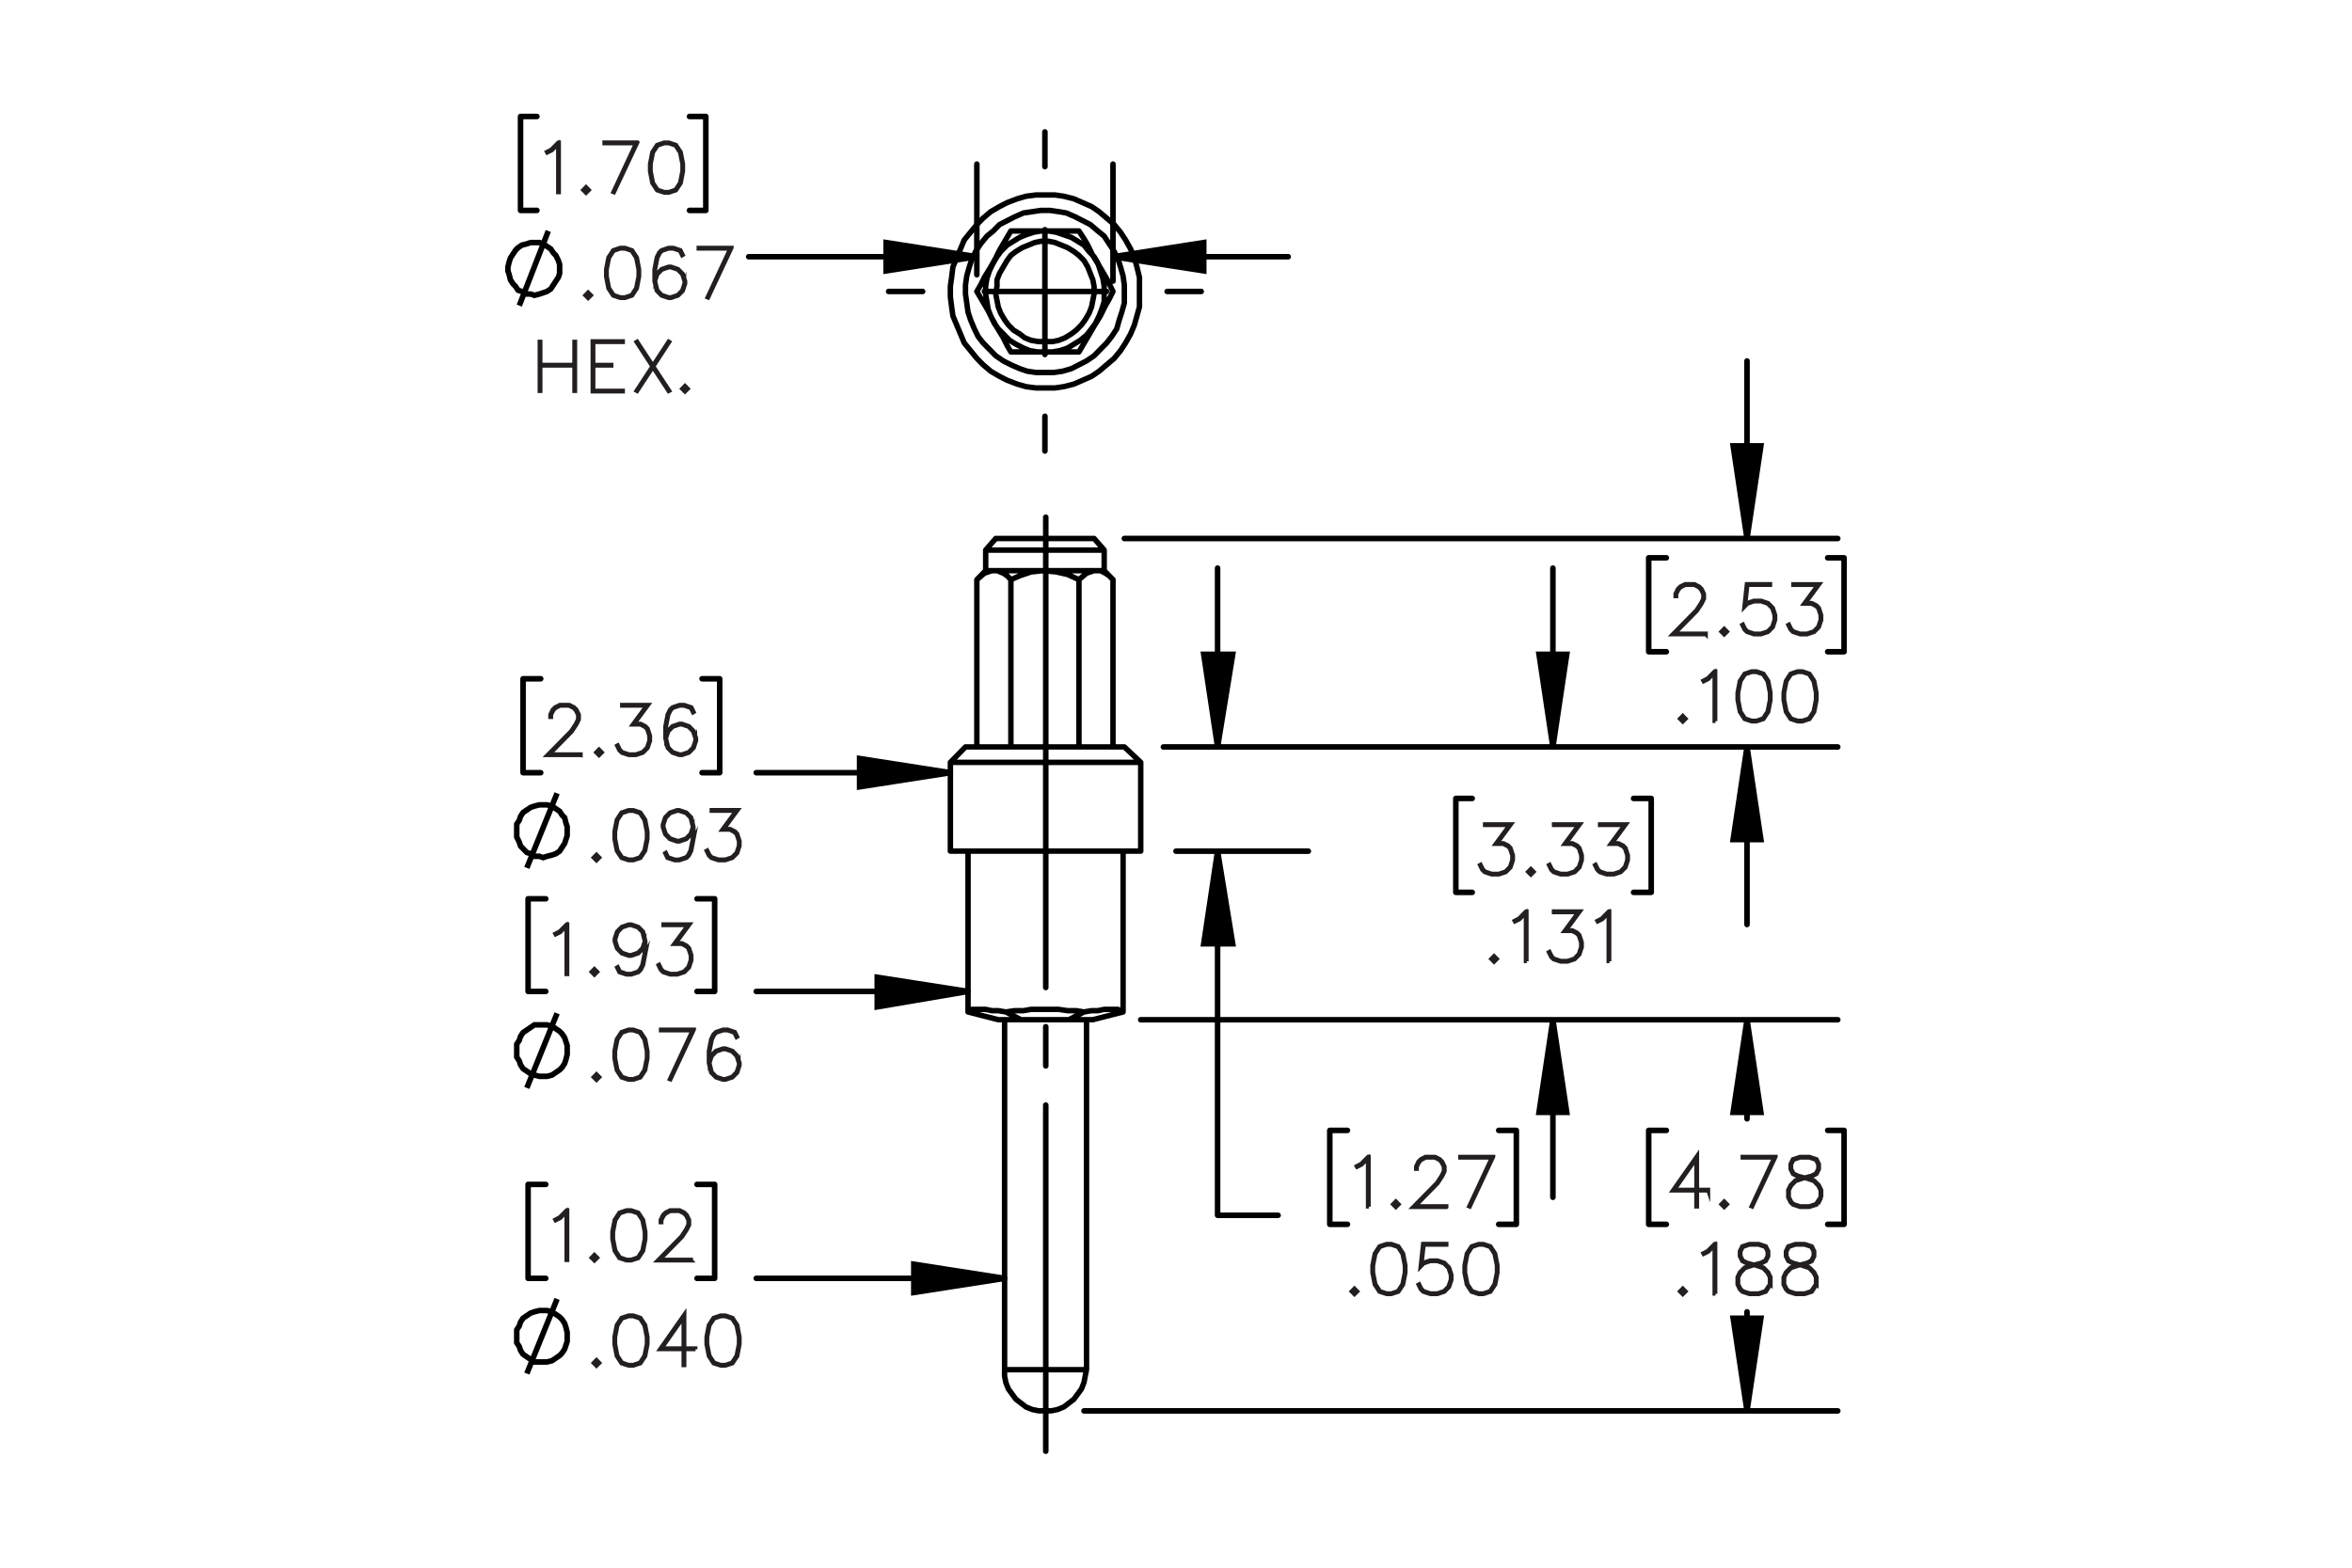 <?xml version="1.0" encoding="UTF-8"?><svg id="Layer_1" xmlns="http://www.w3.org/2000/svg" viewBox="0 0 216 144"><defs><style>.cls-1,.cls-2,.cls-3,.cls-4{fill:none;stroke:#000;}.cls-1,.cls-2,.cls-4{stroke-linecap:round;stroke-linejoin:round;}.cls-1,.cls-3,.cls-4{stroke-width:.51px;}.cls-2{stroke-width:.5px;}.cls-3,.cls-5{stroke-miterlimit:10;}.cls-4{stroke-dasharray:0 0 0 0 43.2 3.6 3.6 3.6;stroke-dashoffset:11.406px;}.cls-5{stroke:#231f20;stroke-width:.35px;}</style></defs><g><path class="cls-5" d="M53.335,69.372h-3.089l2.203-2.237,.418-.643,.207-.423v-.408l-.207-.414-.198-.205-.409-.208h-.824l-.406,.208-.202,.205-.207,.414v.206h-.095v-.23l.216-.453,.226-.226,.444-.224h.875l.442,.224,.226,.226,.219,.453v.459l-.219,.444-.43,.655-2.048,2.083h2.861v.094Z"/><path class="cls-5" d="M55.291,69.112l-.279,.278-.278-.278,.278-.284,.279,.284Zm-.133,0l-.145-.148-.145,.148,.145,.148,.145-.148Z"/><path class="cls-5" d="M59.714,68.038l-.216,.667-.445,.45-.655,.218h-.649l-.655-.218-.231-.23-.213-.438,.086-.048,.21,.426,.196,.205,.62,.208h.625l.62-.208,.406-.416,.207-.631v-.42l-.207-.631-.202-.196-.406-.211h-.723l1.274-1.73h-2.238v-.1h2.434l-1.275,1.73h.552l.444,.224,.226,.235,.216,.667v.447Z"/><path class="cls-5" d="M63.942,68.038l-.216,.667-.445,.45-.655,.218h-.225l-.655-.218-.445-.45-.216-.885v-1.096l.21-1.093,.219-.447,.231-.226,.655-.224h.439l.667,.224,.22,.45-.086,.051-.207-.416-.608-.208h-.412l-.62,.208-.193,.205-.207,.42-.213,1.072v.773l.122-.372,.445-.453,.655-.224h.225l.655,.224,.445,.453,.216,.667v.23Zm-.095-.015v-.203l-.207-.631-.406-.414-.62-.211h-.202l-.62,.211-.406,.414-.207,.625,.207,.839,.406,.416,.62,.208h.202l.62-.208,.406-.416,.207-.631Z"/></g><path class="cls-3" d="M48.383,79.721l2.778-6.855m.926,3.427v-.355l-.116-.355-.116-.473-.232-.236-.232-.355-.347-.236-.347-.236-.463-.118h-.695l-.463,.118-.347,.118-.347,.236-.347,.236-.232,.355-.116,.355-.232,.355v1.182l.232,.473,.116,.355,.232,.236,.347,.355,.347,.118,.347,.236h.463l.347,.118,.347-.118,.463-.118,.347-.118,.347-.236,.232-.355,.232-.355,.116-.355,.116-.355v-.473"/><g><path class="cls-5" d="M55.058,78.774l-.279,.278-.278-.278,.278-.283,.279,.283Zm-.133,0l-.145-.147-.145,.147,.145,.148,.145-.148Z"/><path class="cls-5" d="M59.481,77.051l-.21,1.093-.445,.674-.661,.217h-.439l-.661-.217-.442-.674-.213-1.093v-.664l.213-1.093,.442-.673,.661-.224h.439l.661,.224,.445,.673,.21,1.093v.664Zm-.095-.015v-.635l-.214-1.071-.406-.625-.614-.208h-.412l-.614,.208-.409,.625-.21,1.071v.635l.21,1.071,.409,.625,.614,.208h.412l.614-.208,.406-.625,.214-1.071Z"/><path class="cls-5" d="M63.709,77.051l-.21,1.093-.219,.444-.231,.23-.655,.217h-.439l-.667-.217-.22-.45,.086-.052,.207,.417,.608,.208h.412l.62-.208,.192-.205,.207-.42,.214-1.071v-.773l-.122,.371-.445,.453-.655,.224h-.225l-.655-.224-.445-.453-.216-.667v-.23l.216-.667,.445-.449,.655-.224h.225l.655,.224,.445,.449,.216,.885v1.096Zm-.095-1.09l-.207-.839-.406-.417-.62-.208h-.202l-.62,.208-.406,.417-.207,.628v.205l.207,.631,.406,.414,.62,.211h.202l.62-.211,.406-.414,.207-.625Z"/><path class="cls-5" d="M67.936,77.7l-.216,.667-.445,.45-.655,.217h-.649l-.655-.217-.231-.23-.213-.439,.086-.048,.21,.426,.196,.205,.62,.208h.625l.62-.208,.406-.417,.207-.631v-.419l-.207-.632-.202-.195-.406-.212h-.723l1.274-1.73h-2.238v-.1h2.434l-1.275,1.73h.552l.444,.224,.226,.235,.216,.667v.447Z"/></g><g><path class="cls-5" d="M52.109,89.49h-.098v-4.429l-.557,.576-.433,.215-.047-.085,.418-.218,.649-.654h.068v4.595Z"/><path class="cls-5" d="M54.868,89.272l-.279,.278-.278-.278,.278-.283,.279,.283Zm-.133,0l-.145-.147-.145,.147,.145,.148,.145-.148Z"/><path class="cls-5" d="M59.29,87.549l-.21,1.093-.219,.444-.231,.23-.655,.217h-.439l-.667-.217-.219-.45,.086-.052,.207,.417,.607,.208h.412l.619-.208,.193-.205,.207-.42,.213-1.071v-.773l-.121,.371-.445,.453-.655,.224h-.225l-.655-.224-.445-.453-.216-.667v-.23l.216-.667,.445-.45,.655-.223h.225l.655,.223,.445,.45,.216,.885v1.096Zm-.095-1.09l-.207-.839-.406-.417-.619-.208h-.202l-.619,.208-.406,.417-.207,.628v.205l.207,.631,.406,.414,.619,.211h.202l.619-.211,.406-.414,.207-.625Z"/><path class="cls-5" d="M63.515,88.198l-.216,.667-.445,.45-.655,.217h-.649l-.655-.217-.231-.23-.213-.439,.086-.048,.21,.426,.196,.205,.619,.208h.625l.619-.208,.406-.417,.207-.631v-.419l-.207-.632-.202-.196-.406-.211h-.723l1.274-1.73h-2.237v-.1h2.433l-1.274,1.73h.551l.444,.224,.226,.235,.216,.667v.447Z"/></g><path class="cls-3" d="M48.383,99.931l2.778-6.855m.926,3.427v-.473l-.116-.355-.116-.355-.232-.355-.232-.236-.347-.236-.347-.236-.463-.118h-1.158l-.347,.236-.347,.236-.347,.236-.232,.355-.116,.355-.232,.355v1.182l.232,.355,.116,.355,.232,.355,.347,.236,.347,.236,.347,.118,.463,.118h.695l.463-.118,.347-.236,.347-.236,.232-.236,.232-.355,.116-.355,.116-.473v-.355"/><g><path class="cls-5" d="M55.058,98.938l-.279,.278-.278-.278,.278-.283,.279,.283Zm-.133,0l-.145-.147-.145,.147,.145,.148,.145-.148Z"/><path class="cls-5" d="M59.481,97.214l-.21,1.093-.445,.674-.661,.217h-.439l-.661-.217-.442-.674-.213-1.093v-.664l.213-1.093,.442-.674,.661-.223h.439l.661,.223,.445,.674,.21,1.093v.664Zm-.095-.015v-.635l-.214-1.071-.406-.625-.614-.208h-.412l-.614,.208-.409,.625-.21,1.071v.635l.21,1.071,.409,.625,.614,.208h.412l.614-.208,.406-.625,.214-1.071Z"/><path class="cls-5" d="M63.741,94.561l-2.164,4.606-.083-.033,2.087-4.474h-2.897v-.1h3.057Z"/><path class="cls-5" d="M67.936,97.863l-.216,.667-.445,.45-.655,.217h-.225l-.655-.217-.445-.45-.216-.885v-1.096l.21-1.093,.219-.447,.231-.227,.655-.223h.439l.667,.223,.22,.45-.086,.052-.207-.417-.608-.208h-.412l-.62,.208-.193,.205-.207,.42-.213,1.071v.773l.122-.371,.445-.453,.655-.224h.225l.655,.224,.445,.453,.216,.667v.23Zm-.095-.016v-.202l-.207-.631-.406-.414-.62-.211h-.202l-.62,.211-.406,.414-.207,.625,.207,.839,.406,.417,.62,.208h.202l.62-.208,.406-.417,.207-.631Z"/></g><g><path class="cls-5" d="M52.109,115.749h-.098v-4.429l-.557,.576-.433,.215-.047-.085,.418-.218,.649-.654h.068v4.595Z"/><path class="cls-5" d="M54.868,115.531l-.279,.278-.278-.278,.278-.283,.279,.283Zm-.133,0l-.145-.147-.145,.147,.145,.148,.145-.148Z"/><path class="cls-5" d="M59.29,113.808l-.21,1.093-.445,.674-.661,.217h-.439l-.661-.217-.442-.674-.213-1.093v-.664l.213-1.093,.442-.674,.661-.223h.439l.661,.223,.445,.674,.21,1.093v.664Zm-.095-.015v-.635l-.213-1.071-.406-.625-.613-.208h-.412l-.613,.208-.409,.625-.21,1.071v.635l.21,1.071,.409,.625,.613,.208h.412l.613-.208,.406-.625,.213-1.071Z"/><path class="cls-5" d="M63.467,115.791h-3.087l2.202-2.237,.418-.643,.207-.423v-.407l-.207-.414-.199-.205-.409-.208h-.824l-.406,.208-.202,.205-.207,.414v.205h-.095v-.23l.216-.453,.226-.227,.444-.223h.874l.441,.223,.226,.227,.219,.453v.459l-.219,.443-.43,.655-2.048,2.083h2.859v.094Z"/></g><path class="cls-3" d="M48.383,126.168l2.778-6.855m.926,3.428v-.355l-.116-.473-.116-.355-.232-.355-.232-.236-.347-.236-.347-.236-.463-.118h-.695l-.463,.118-.347,.118-.347,.236-.347,.236-.232,.355-.116,.355-.232,.355v1.182l.232,.355,.116,.355,.232,.355,.347,.236,.347,.236,.347,.236h1.158l.463-.118,.347-.236,.347-.236,.232-.236,.232-.355,.116-.355,.116-.355v-.473"/><g><path class="cls-5" d="M55.058,125.194l-.279,.278-.278-.278,.278-.283,.279,.283Zm-.133,0l-.145-.147-.145,.147,.145,.148,.145-.148Z"/><path class="cls-5" d="M59.481,123.471l-.21,1.093-.445,.674-.661,.217h-.439l-.661-.217-.442-.674-.213-1.093v-.664l.213-1.093,.442-.674,.661-.223h.439l.661,.223,.445,.674,.21,1.093v.664Zm-.095-.015v-.635l-.214-1.071-.406-.625-.614-.208h-.412l-.614,.208-.409,.625-.21,1.071v.635l.21,1.071,.409,.625,.614,.208h.412l.614-.208,.406-.625,.214-1.071Z"/><path class="cls-5" d="M63.874,123.944h-1.014v1.468h-.098v-1.468h-2.173l2.271-3.233v3.134h1.014v.1Zm-1.112-.1v-2.822l-1.98,2.822h1.98Z"/><path class="cls-5" d="M67.936,123.471l-.21,1.093-.445,.674-.661,.217h-.439l-.661-.217-.442-.674-.213-1.093v-.664l.213-1.093,.442-.674,.661-.223h.439l.661,.223,.445,.674,.21,1.093v.664Zm-.095-.015v-.635l-.214-1.071-.406-.625-.614-.208h-.412l-.614,.208-.409,.625-.21,1.071v.635l.21,1.071,.409,.625,.614,.208h.412l.614-.208,.406-.625,.214-1.071Z"/></g><g><path class="cls-5" d="M156.667,58.28h-3.089l2.203-2.237,.418-.643,.207-.423v-.408l-.207-.414-.199-.205-.409-.208h-.824l-.405,.208-.202,.205-.207,.414v.206h-.095v-.23l.216-.453,.226-.226,.444-.224h.875l.441,.224,.226,.226,.219,.453v.459l-.219,.444-.43,.655-2.049,2.083h2.86v.094Z"/><path class="cls-5" d="M158.624,58.02l-.278,.278-.279-.278,.279-.284,.278,.284Zm-.134,0l-.144-.148-.145,.148,.145,.148,.144-.148Z"/><path class="cls-5" d="M163.047,56.946l-.217,.667-.444,.45-.655,.218h-.649l-.655-.218-.231-.23-.214-.438,.086-.048,.211,.426,.195,.205,.619,.208h.626l.619-.208,.406-.416,.208-.631v-.42l-.208-.631-.406-.414-.619-.211h-.626l-.619,.211-.297,.311,.229-2.135h2.17v.1h-2.084l-.192,1.76,.127-.124,.655-.22h.649l.655,.22,.444,.453,.217,.667v.447Z"/><path class="cls-5" d="M167.274,56.946l-.217,.667-.444,.45-.655,.218h-.649l-.655-.218-.231-.23-.214-.438,.086-.048,.211,.426,.195,.205,.619,.208h.626l.619-.208,.406-.416,.208-.631v-.42l-.208-.631-.201-.196-.406-.211h-.724l1.275-1.73h-2.238v-.1h2.434l-1.274,1.73h.551l.445,.224,.225,.235,.217,.667v.447Z"/></g><g><path class="cls-5" d="M154.819,66.022l-.278,.278-.278-.278,.278-.284,.278,.284Zm-.133,0l-.145-.148-.144,.148,.144,.148,.145-.148Z"/><path class="cls-5" d="M157.543,66.239h-.099v-4.429l-.557,.577-.433,.214-.048-.085,.418-.217,.649-.655h.068v4.595Z"/><path class="cls-5" d="M162.619,64.297l-.21,1.093-.444,.673-.661,.218h-.439l-.661-.218-.441-.673-.213-1.093v-.664l.213-1.093,.441-.673,.661-.224h.439l.661,.224,.444,.673,.21,1.093v.664Zm-.095-.015v-.634l-.213-1.072-.406-.625-.613-.208h-.412l-.613,.208-.409,.625-.21,1.072v.634l.21,1.072,.409,.625,.613,.208h.412l.613-.208,.406-.625,.213-1.072Z"/><path class="cls-5" d="M166.844,64.297l-.21,1.093-.444,.673-.661,.218h-.439l-.661-.218-.441-.673-.213-1.093v-.664l.213-1.093,.441-.673,.661-.224h.439l.661,.224,.444,.673,.21,1.093v.664Zm-.095-.015v-.634l-.213-1.072-.406-.625-.613-.208h-.412l-.613,.208-.409,.625-.21,1.072v.634l.21,1.072,.409,.625,.613,.208h.412l.613-.208,.406-.625,.213-1.072Z"/></g><g><path class="cls-5" d="M138.959,79.007l-.217,.667-.444,.45-.655,.217h-.649l-.655-.217-.231-.23-.214-.439,.086-.048,.211,.426,.195,.205,.619,.208h.626l.619-.208,.406-.417,.208-.631v-.419l-.208-.632-.201-.196-.406-.211h-.724l1.275-1.73h-2.238v-.1h2.434l-1.274,1.73h.551l.445,.224,.225,.235,.217,.667v.447Z"/><path class="cls-5" d="M140.868,80.081l-.278,.278-.279-.278,.279-.283,.278,.283Zm-.134,0l-.144-.147-.145,.147,.145,.148,.144-.148Z"/><path class="cls-5" d="M145.291,79.007l-.217,.667-.444,.45-.655,.217h-.649l-.655-.217-.231-.23-.214-.439,.086-.048,.211,.426,.195,.205,.619,.208h.626l.619-.208,.406-.417,.208-.631v-.419l-.208-.632-.201-.196-.406-.211h-.724l1.275-1.73h-2.238v-.1h2.434l-1.274,1.73h.551l.445,.224,.225,.235,.217,.667v.447Z"/><path class="cls-5" d="M149.519,79.007l-.217,.667-.444,.45-.655,.217h-.649l-.655-.217-.231-.23-.214-.439,.086-.048,.211,.426,.195,.205,.619,.208h.626l.619-.208,.406-.417,.208-.631v-.419l-.208-.632-.201-.196-.406-.211h-.724l1.275-1.73h-2.238v-.1h2.434l-1.274,1.73h.551l.445,.224,.225,.235,.217,.667v.447Z"/></g><g><path class="cls-5" d="M137.487,88.083l-.278,.278-.278-.278,.278-.283,.278,.283Zm-.134,0l-.144-.147-.145,.147,.145,.148,.144-.148Z"/><path class="cls-5" d="M140.209,88.301h-.098v-4.429l-.558,.576-.432,.215-.048-.085,.418-.218,.648-.654h.068v4.595Z"/><path class="cls-5" d="M145.282,87.009l-.216,.667-.444,.45-.654,.217h-.648l-.655-.217-.231-.23-.214-.439,.086-.048,.211,.426,.195,.205,.619,.208h.625l.619-.208,.405-.417,.207-.631v-.419l-.207-.632-.201-.196-.406-.211h-.723l1.273-1.73h-2.235v-.1h2.432l-1.274,1.73h.552l.443,.224,.226,.235,.216,.667v.447Z"/><path class="cls-5" d="M147.809,88.301h-.098v-4.429l-.558,.576-.432,.215-.048-.085,.418-.218,.648-.654h.068v4.595Z"/></g><g><path class="cls-5" d="M156.881,109.371h-1.014v1.468h-.098v-1.468h-2.174l2.272-3.233v3.134h1.014v.1Zm-1.111-.1v-2.822l-1.98,2.822h1.98Z"/><path class="cls-5" d="M158.624,110.621l-.278,.278-.279-.278,.279-.283,.278,.283Zm-.134,0l-.144-.147-.145,.147,.145,.148,.144-.148Z"/><path class="cls-5" d="M163.079,106.244l-2.164,4.606-.083-.033,2.087-4.474h-2.896v-.1h3.056Z"/><path class="cls-5" d="M167.274,109.984l-.441,.68-.661,.217h-.863l-.655-.217-.231-.23-.22-.45v-.673l.22-.453,.441-.444,.676-.23-.456-.111-.445-.23-.222-.456v-.459l.222-.462,.67-.223h.863l.667,.223,.225,.462v.459l-.225,.456-.445,.23-.453,.111,.023,.007,.649,.223,.444,.444,.217,.453v.673Zm-.095-.024v-.625l-.208-.413-.406-.423-.625-.208-.202-.058-.198,.058-.625,.208-.409,.423-.205,.413v.625l.205,.414,.195,.205,.619,.208h.836l.614-.208,.409-.619Zm-.214-2.596v-.411l-.201-.401-.608-.208h-.836l-.607,.208-.201,.401v.411l.201,.407,.406,.202,.619,.163,.62-.163,.406-.202,.201-.407Z"/></g><g><path class="cls-5" d="M154.819,118.622l-.278,.278-.278-.278,.278-.283,.278,.283Zm-.133,0l-.145-.147-.144,.147,.144,.148,.145-.148Z"/><path class="cls-5" d="M157.543,118.84h-.099v-4.429l-.557,.576-.433,.215-.048-.085,.418-.218,.649-.654h.068v4.595Z"/><path class="cls-5" d="M162.619,117.985l-.441,.68-.661,.217h-.861l-.655-.217-.231-.23-.219-.45v-.673l.219-.453,.441-.444,.676-.23-.456-.111-.444-.23-.223-.456v-.459l.223-.462,.67-.223h.861l.667,.223,.226,.462v.459l-.226,.456-.444,.23-.453,.111,.023,.007,.649,.223,.444,.444,.216,.453v.673Zm-.095-.024v-.625l-.207-.413-.406-.423-.625-.208-.202-.058-.198,.058-.625,.208-.409,.423-.204,.413v.625l.204,.414,.195,.205,.62,.208h.835l.613-.208,.409-.619Zm-.213-2.596v-.411l-.202-.401-.607-.208h-.835l-.607,.208-.202,.401v.411l.202,.407,.405,.202,.619,.163,.62-.163,.405-.202,.202-.407Z"/><path class="cls-5" d="M166.844,117.985l-.441,.68-.661,.217h-.861l-.655-.217-.231-.23-.219-.45v-.673l.219-.453,.441-.444,.676-.23-.456-.111-.444-.23-.223-.456v-.459l.223-.462,.67-.223h.861l.667,.223,.226,.462v.459l-.226,.456-.444,.23-.453,.111,.023,.007,.649,.223,.444,.444,.216,.453v.673Zm-.095-.024v-.625l-.207-.413-.406-.423-.625-.208-.202-.058-.198,.058-.625,.208-.409,.423-.204,.413v.625l.204,.414,.195,.205,.62,.208h.835l.613-.208,.409-.619Zm-.213-2.596v-.411l-.202-.401-.607-.208h-.835l-.607,.208-.202,.401v.411l.202,.407,.405,.202,.619,.163,.62-.163,.405-.202,.202-.407Z"/></g><g><path class="cls-5" d="M125.71,110.839h-.099v-4.429l-.557,.576-.433,.215-.048-.085,.418-.218,.649-.654h.068v4.595Z"/><path class="cls-5" d="M128.468,110.621l-.278,.278-.278-.278,.278-.283,.278,.283Zm-.133,0l-.145-.147-.144,.147,.144,.148,.145-.148Z"/><path class="cls-5" d="M132.842,110.881h-3.088l2.201-2.237,.418-.643,.208-.423v-.407l-.208-.414-.198-.205-.409-.208h-.823l-.406,.208-.201,.205-.208,.414v.205h-.095v-.23l.217-.453,.225-.227,.444-.223h.875l.441,.223,.225,.227,.22,.453v.459l-.22,.443-.43,.655-2.047,2.083h2.859v.094Z"/><path class="cls-5" d="M137.148,106.244l-2.163,4.606-.083-.033,2.086-4.474h-2.896v-.1h3.056Z"/></g><g><path class="cls-5" d="M124.667,118.622l-.278,.278-.279-.278,.279-.283,.278,.283Zm-.134,0l-.144-.147-.145,.147,.145,.148,.144-.148Z"/><path class="cls-5" d="M129.09,116.898l-.211,1.093-.444,.674-.661,.217h-.439l-.661-.217-.441-.674-.214-1.093v-.664l.214-1.093,.441-.674,.661-.223h.439l.661,.223,.444,.674,.211,1.093v.664Zm-.095-.015v-.635l-.214-1.071-.406-.625-.613-.208h-.412l-.613,.208-.409,.625-.211,1.071v.635l.211,1.071,.409,.625,.613,.208h.412l.613-.208,.406-.625,.214-1.071Z"/><path class="cls-5" d="M133.317,117.548l-.217,.667-.444,.45-.655,.217h-.649l-.655-.217-.231-.23-.214-.439,.086-.048,.211,.426,.195,.205,.619,.208h.626l.619-.208,.406-.417,.208-.631v-.419l-.208-.632-.406-.413-.619-.212h-.626l-.619,.212-.297,.31,.229-2.134h2.17v.1h-2.084l-.192,1.76,.127-.124,.655-.22h.649l.655,.22,.444,.453,.217,.667v.447Z"/><path class="cls-5" d="M137.545,116.898l-.211,1.093-.444,.674-.661,.217h-.439l-.661-.217-.441-.674-.214-1.093v-.664l.214-1.093,.441-.674,.661-.223h.439l.661,.223,.444,.674,.211,1.093v.664Zm-.095-.015v-.635l-.214-1.071-.406-.625-.613-.208h-.412l-.613,.208-.409,.625-.211,1.071v.635l.211,1.071,.409,.625,.613,.208h.412l.613-.208,.406-.625,.214-1.071Z"/></g><g><path class="cls-5" d="M51.34,17.67h-.098v-4.429l-.557,.577-.433,.214-.047-.085,.418-.217,.649-.655h.068v4.595Z"/><path class="cls-5" d="M54.099,17.453l-.279,.278-.278-.278,.278-.284,.279,.284Zm-.133,0l-.145-.148-.145,.148,.145,.148,.145-.148Z"/><path class="cls-5" d="M58.552,13.075l-2.163,4.607-.083-.033,2.086-4.475h-2.896v-.1h3.055Z"/><path class="cls-5" d="M62.746,15.729l-.21,1.093-.445,.673-.661,.218h-.439l-.661-.218-.442-.673-.213-1.093v-.664l.213-1.093,.442-.673,.661-.224h.439l.661,.224,.445,.673,.21,1.093v.664Zm-.095-.015v-.634l-.213-1.072-.406-.625-.613-.208h-.412l-.613,.208-.409,.625-.21,1.072v.634l.21,1.072,.409,.625,.613,.208h.412l.613-.208,.406-.625,.213-1.072Z"/></g><path class="cls-3" d="M47.689,28.072l2.663-6.855m1.042,3.427v-.355l-.116-.355-.232-.473-.232-.236-.232-.355-.347-.236-.347-.236-.347-.118h-.81l-.347,.118-.463,.118-.347,.236-.232,.236-.232,.355-.232,.355-.116,.355-.116,.473v.355l.116,.355,.116,.473,.232,.355,.232,.236,.232,.355,.347,.118,.463,.236h.347l.347,.118,.463-.118,.347-.118,.347-.118,.347-.236,.232-.355,.232-.355,.232-.355,.116-.355v-.473"/><g><path class="cls-5" d="M54.291,27.125l-.279,.278-.278-.278,.278-.284,.279,.284Zm-.133,0l-.145-.148-.145,.148,.145,.148,.145-.148Z"/><path class="cls-5" d="M58.715,25.401l-.21,1.093-.445,.673-.661,.218h-.439l-.661-.218-.442-.673-.213-1.093v-.664l.213-1.093,.442-.673,.661-.224h.439l.661,.224,.445,.673,.21,1.093v.664Zm-.095-.015v-.634l-.214-1.072-.406-.625-.614-.208h-.412l-.614,.208-.409,.625-.21,1.072v.634l.21,1.072,.409,.625,.614,.208h.412l.614-.208,.406-.625,.214-1.072Z"/><path class="cls-5" d="M62.942,26.05l-.216,.667-.445,.45-.655,.218h-.225l-.655-.218-.445-.45-.216-.885v-1.096l.21-1.093,.219-.447,.231-.226,.655-.224h.439l.667,.224,.22,.45-.086,.051-.207-.416-.608-.208h-.412l-.62,.208-.193,.205-.207,.42-.213,1.072v.773l.122-.372,.445-.453,.655-.224h.225l.655,.224,.445,.453,.216,.667v.23Zm-.095-.015v-.203l-.207-.631-.406-.414-.62-.211h-.202l-.62,.211-.406,.414-.207,.625,.207,.839,.406,.416,.62,.208h.202l.62-.208,.406-.416,.207-.631Z"/><path class="cls-5" d="M67.202,22.747l-2.164,4.607-.083-.033,2.087-4.475h-2.897v-.1h3.057Z"/></g><g><path class="cls-5" d="M52.83,35.926h-.098v-2.331h-3.089v2.331h-.095v-4.547h.095v2.116h3.089v-2.116h.098v4.547Z"/><path class="cls-5" d="M57.217,35.969h-2.808v-4.638h2.808v.1h-2.713v2.065h1.653v.1h-1.653v2.279h2.713v.094Z"/><path class="cls-5" d="M61.486,35.899l-.086,.045-1.443-2.201-1.445,2.201-.083-.045,1.466-2.243-1.466-2.249,.083-.051,1.445,2.207,1.443-2.207,.086,.051-1.469,2.249,1.469,2.243Z"/><path class="cls-5" d="M63.186,35.709l-.278,.278-.279-.278,.279-.284,.278,.284Zm-.133,0l-.145-.148-.145,.148,.145,.148,.145-.148Z"/></g><path class="cls-3" d="M102.212,23.581l8.335-1.3v2.6l-8.335-1.3m-12.502,0l-8.335,1.3v-2.6l8.335,1.3m22.11,54.603l1.389,8.509h-2.663l1.273-8.509m0-9.573l-1.273-8.509h2.663l-1.389,8.509m48.62,60.985l-1.273-8.509h2.547l-1.273,8.509m0-35.929l1.273,8.509h-2.547l1.273-8.509m-17.827,0l1.273,8.509h-2.547l1.273-8.509m0-25.056l-1.273-8.509h2.547l-1.273,8.509m17.827-19.146l-1.273-8.509h2.547l-1.273,8.509m0,19.146l1.273,8.509h-2.547l1.273-8.509m-68.183,48.812l-8.335,1.3v-2.6l8.335,1.3m-3.357-26.356l-8.335,1.418v-2.718l8.335,1.3m-1.621-20.092l-8.335,1.3v-2.6l8.335,1.3"/><line class="cls-4" x1="96.04" y1="133.301" x2="96.04" y2="45.384"/><path class="cls-1" d="M107.19,26.772h3.126m-14.354,11.464v3.191m-11.229-14.655h-3.126m14.354-11.464v-3.191m0,14.655h5.672m-5.672,0v5.791m0-5.791h-5.556m5.556,0v-5.673"/><path class="cls-1" d="M102.212,23.581h16.091m-28.593,0h-20.953m33.455,2.246V15.072m-12.502,10.164V15.072m-24.889,4.255h-1.505m1.505-8.628v8.628m-1.505-8.628h1.505m-17.017,8.628h1.505m-1.505-8.628v8.628m1.505-8.628h-1.505m64.016,57.912v-16.428m0,59.449v-33.447m5.556,33.447h-5.556m-3.82-33.447h12.155m-8.566-9.573h8.566m19.101,43.848h-1.621m1.621-8.628v8.628m-1.621-8.628h1.621m-17.133,8.628h1.621m-1.621-8.628v8.628m1.621-8.628h-1.621m38.317,25.765v-9.101m0-26.829v9.101m-60.89,26.829h69.225m-61.237-35.929h61.237m.579,18.792h-1.505m1.505-8.628v8.628m-1.505-8.628h1.505m-17.943,8.628h1.621m-1.621-8.628v8.628m1.621-8.628h-1.621m-8.798-10.164v16.31m0-41.366v-16.428m-37.854,41.484h46.188m-39.359-25.056h39.359m.695,13.355h-1.621m1.621-8.628v8.628m-1.621-8.628h1.621m-17.943,8.628h1.505m-1.505-8.628v8.628m1.505-8.628h-1.505m26.741-23.874v-16.31m0,35.456v16.31m-57.186-35.456h65.52m-61.932,19.146h61.932m.579-8.746h-1.505m1.505-8.628v8.628m-1.505-8.628h1.505m-17.943,8.628h1.621m-1.621-8.628v8.628m1.621-8.628h-1.621m-59.154,66.185h-22.805m-3.82,0h-1.621m1.621-8.628v8.628m-1.621-8.628h1.621m-17.133,8.628h1.621m-1.621-8.628v8.628m1.621-8.628h-1.621m40.401-17.728h-19.448m-3.82,0h-1.621m1.621-8.509v8.509m-1.621-8.509h1.621m-17.133,8.509h1.621m-1.621-8.509v8.509m1.621-8.509h-1.621m38.78-11.582h-17.827m-3.357,0h-1.621m1.621-8.628v8.628m-1.621-8.628h1.621m-18.059,8.628h1.621m-1.621-8.628v8.628m1.621-8.628h-1.621"/><path d="M102.212,23.581l8.335-1.3v2.6m-20.837-1.3l-8.335,1.3v-2.6m30.445,55.903l1.389,8.509h-2.663m1.273-18.083l-1.273-8.509h2.663m47.23,69.495l-1.273-8.509h2.547m-1.273-27.42l1.273,8.509h-2.547m-16.554-8.509l1.273,8.509h-2.547m1.273-33.565l-1.273-8.509h2.547m16.554-10.637l-1.273-8.509h2.547m-1.273,27.656l1.273,8.509h-2.547m-66.91,40.302l-8.335,1.3v-2.6m4.978-25.056l-8.335,1.418v-2.718m6.714-18.792l-8.335,1.3v-2.6"/><path class="cls-2" d="M92.257,125.814h3.704m0,0h3.82m-8.335-76.35h4.515m0,0h4.515m-9.955,1.064h5.441m0,0h5.441m.81,2.718v15.364m-3.126-15.364v15.364m-9.377-15.364v15.364m3.126-15.364v15.364m-2.315-16.192h5.441m0,0h5.441m-8.566,.827l.81-.355,1.042-.355,1.158-.118,1.158,.118,1.042,.236,1.042,.473m0,0l.695-.591,.347-.118,.347-.118h.579l.463,.236,.347,.236,.347,.355m-12.502,0l.695-.591,.347-.118,.347-.118h.463l.579,.236,.347,.236,.347,.355m6.367,40.42h-1.042m2.2,0h-1.158m3.936-.709l-2.778,.709m-11.46-.709l2.778,.709m1.042,0h-1.042m2.084,0h-1.042m-.347-.709l1.389,.709m2.199,0h-2.199m4.399,0h-2.2m3.589-.709l-1.389,.709m-5.788-.709l-.695-.118h-.579l-.579-.118h-1.273l-.232,.118h-.116v.118m10.65,0l-.695-.118h-.81l-.81-.118h-2.547l-.695,.118h-.81l-.81,.118m10.766,0l-.116-.118h-.116l-.232-.118h-1.273l-.579,.118h-.579l-.695,.118m-12.271-14.774h8.682m0,0h8.798m-16.091-9.573h7.293m0,0h7.293m-15.975,1.418h8.682m0,0h8.798m-8.798,59.567h.579l.579-.118,.579-.236,.463-.355,.463-.355,.347-.473,.347-.473,.232-.591,.116-.591,.116-.591m-7.524,0v.591l.116,.591,.232,.591,.347,.473,.347,.473,.463,.355,.463,.355,.579,.236,.579,.118h.579m3.82-3.782v-32.147m-7.524,0v32.147m-.81-76.35l-.926,1.064m10.882,0l-.926-1.064m.926,2.955v-1.891m-10.882,0v1.891m0,0l-.81,.827m12.502,0l-.81-.827m1.736,40.538v-14.774m-14.239,0v14.774m15.859-14.774v-8.155m-17.48,0v8.155m1.389-9.573l-1.389,1.418m17.48,0l-1.505-1.418"/><path class="cls-2" d="M95.961,34.218h.81l.81-.118,.81-.236,.695-.355,.695-.355,.695-.473,.579-.591,.579-.591,.463-.591,.463-.709,.232-.827,.232-.709,.232-.827v-1.655l-.116-.827-.232-.827-.232-.709-.347-.709-.463-.709-.463-.709-.579-.473-.695-.591-.695-.355-.695-.355-.81-.355-.695-.118-.81-.118h-.81l-.81,.118-.81,.118-.81,.355-.695,.355-.695,.355-.579,.591-.579,.473-.579,.709-.463,.709-.347,.709-.232,.709-.232,.827-.116,.827v.827l.116,.827,.116,.827,.232,.709,.347,.827,.347,.709,.463,.591,.579,.591,.579,.591,.695,.473,.695,.355,.81,.355,.695,.236,.81,.118h.81m0,1.418h.926l.81-.118,.926-.236,.81-.355,.81-.355,.695-.473,.695-.591,.695-.591,.579-.709,.463-.709,.463-.827,.347-.827,.232-.827,.232-.827v-2.718l-.232-.946-.232-.827-.347-.827-.463-.827-.463-.709-.579-.709-.695-.591-.695-.591-.695-.473-.81-.355-.81-.355-.926-.236-.81-.118h-1.736l-.926,.118-.81,.236-.926,.355-.695,.355-.81,.473-.695,.591-.579,.591-.579,.709-.579,.709-.347,.827-.347,.827-.347,.827-.116,.946-.116,.827v.946l.116,.946,.116,.827,.347,.827,.347,.827,.347,.827,.579,.709,.579,.709,.579,.591,.695,.591,.81,.473,.695,.355,.926,.355,.81,.236,.926,.118h.81m-3.126-3.309h6.251m0,0l.695-1.182,.347-.591,.347-.591,.579-.946,.463-.946,.347-.591,.347-.709m0,0l-.579-1.182-.347-.591-.347-.591-.579-.946-.463-.946-.347-.591-.463-.709m0,0h-6.251m0,0l-.695,1.182-.347,.591-.347,.709-.463,.827-.579,.946-.347,.709-.347,.591m0,0l.695,1.182,.347,.591,.347,.709,.463,.827,.579,.946,.347,.709,.347,.591m3.126-.946h.695l.579-.118,.579-.236,.579-.355,.463-.355,.463-.473,.347-.473,.347-.591,.232-.591,.116-.591,.116-.591v-.709l-.116-.591-.232-.591-.232-.591-.347-.591-.463-.473-.463-.355-.579-.355-.579-.236-.579-.236-.579-.118h-.695l-.579,.118-.579,.236-.579,.236-.579,.355-.463,.355-.347,.473-.347,.591-.347,.591-.232,.591v.591l-.116,.709,.116,.591,.116,.591,.232,.591,.347,.591,.347,.473,.463,.473,.579,.355,.463,.355,.579,.236,.695,.118h.579m0,.946h.695l.695-.118,.695-.236,.579-.355,.579-.355,.579-.473,.463-.591,.347-.473,.347-.709,.232-.591,.232-.709v-1.418l-.116-.709-.232-.709-.232-.709-.347-.591-.463-.473-.463-.591-.579-.355-.579-.355-.695-.236-.695-.236-.695-.118h-.695l-.695,.118-.695,.236-.579,.236-.579,.355-.579,.355-.579,.591-.347,.473-.347,.591-.347,.709-.232,.709-.116,.709v.709l.116,.709,.116,.709,.232,.591,.347,.709,.347,.473,.579,.591,.463,.473,.579,.355,.695,.355,.579,.236,.695,.118h.695"/></svg>